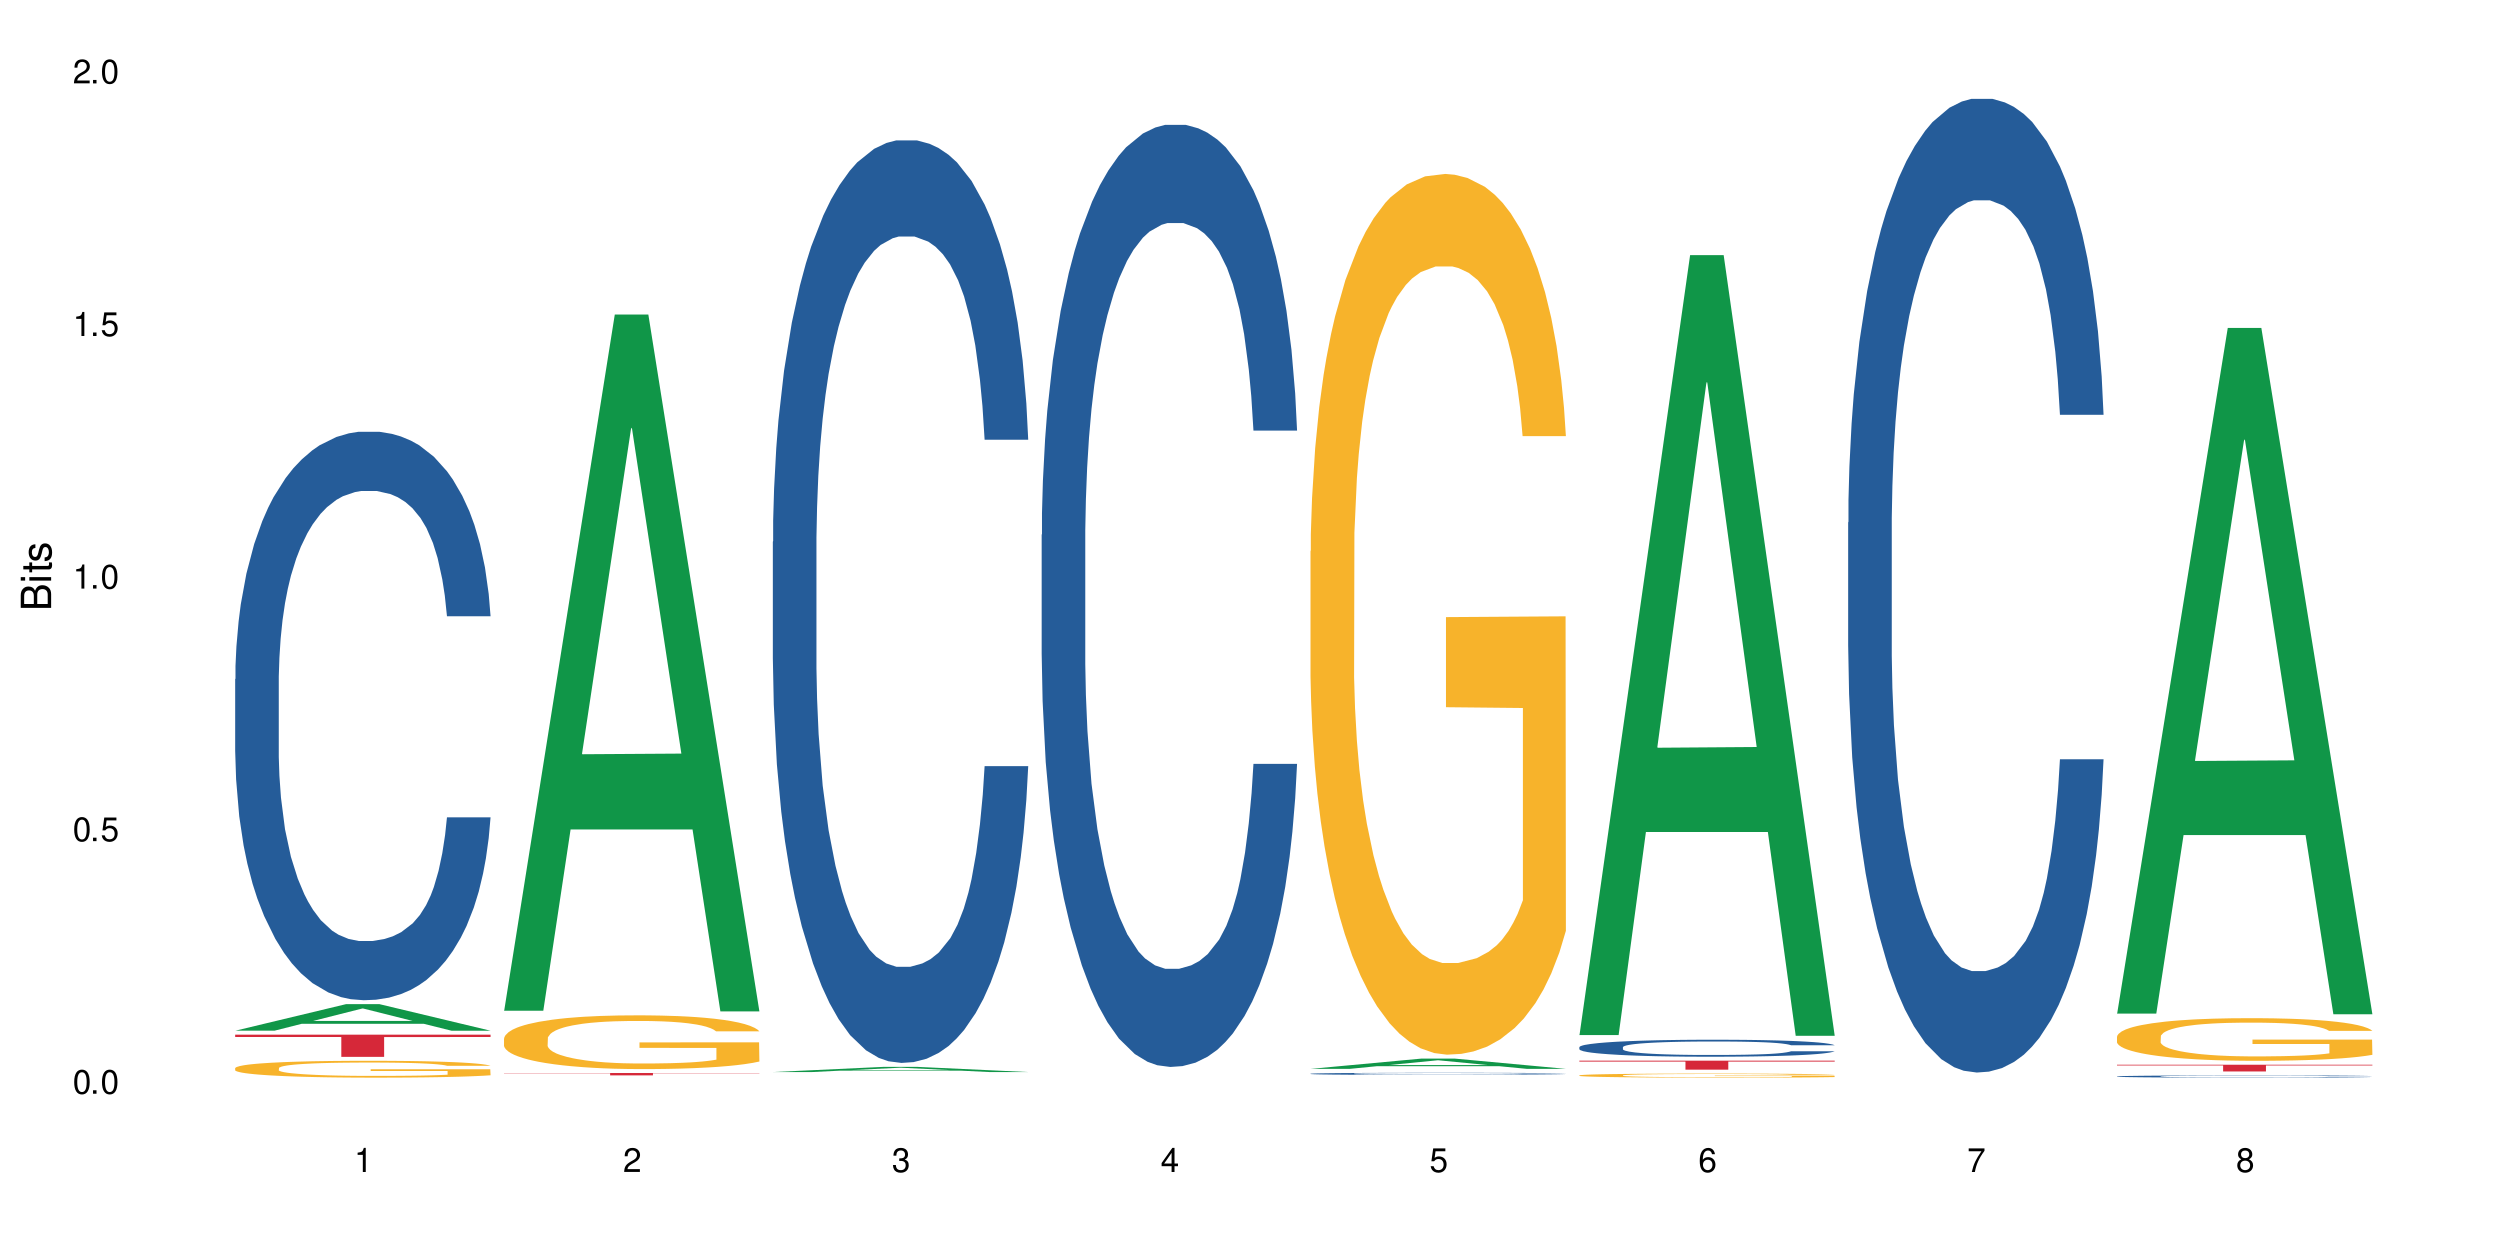 <?xml version="1.0" encoding="UTF-8"?>
<svg xmlns="http://www.w3.org/2000/svg" xmlns:xlink="http://www.w3.org/1999/xlink" width="720" height="360" viewBox="0 0 720 360">
<defs>
<g>
<g id="glyph-0-0">
</g>
<g id="glyph-0-1">
<path d="M 2.641 -6.938 C 2 -6.938 1.422 -6.656 1.078 -6.172 C 0.641 -5.562 0.406 -4.641 0.406 -3.359 C 0.406 -1.016 1.188 0.219 2.641 0.219 C 4.078 0.219 4.859 -1.016 4.859 -3.297 C 4.859 -4.641 4.656 -5.547 4.203 -6.172 C 3.844 -6.656 3.281 -6.938 2.641 -6.938 Z M 2.641 -6.188 C 3.547 -6.188 4 -5.25 4 -3.375 C 4 -1.406 3.562 -0.484 2.625 -0.484 C 1.734 -0.484 1.281 -1.438 1.281 -3.344 C 1.281 -5.25 1.734 -6.188 2.641 -6.188 Z M 2.641 -6.188 "/>
</g>
<g id="glyph-0-2">
<path d="M 1.828 -1 L 0.828 -1 L 0.828 0 L 1.828 0 Z M 1.828 -1 "/>
</g>
<g id="glyph-0-3">
<path d="M 4.562 -6.797 L 1.062 -6.797 L 0.547 -3.094 L 1.328 -3.094 C 1.719 -3.562 2.047 -3.734 2.578 -3.734 C 3.484 -3.734 4.062 -3.109 4.062 -2.094 C 4.062 -1.125 3.484 -0.531 2.578 -0.531 C 1.828 -0.531 1.375 -0.906 1.188 -1.672 L 0.328 -1.672 C 0.453 -1.109 0.547 -0.844 0.75 -0.594 C 1.125 -0.078 1.828 0.219 2.594 0.219 C 3.969 0.219 4.922 -0.781 4.922 -2.219 C 4.922 -3.562 4.031 -4.484 2.719 -4.484 C 2.25 -4.484 1.859 -4.359 1.469 -4.062 L 1.734 -5.969 L 4.562 -5.969 Z M 4.562 -6.797 "/>
</g>
<g id="glyph-0-4">
<path d="M 2.484 -4.938 L 2.484 0 L 3.328 0 L 3.328 -6.938 L 2.766 -6.938 C 2.469 -5.875 2.281 -5.734 0.984 -5.562 L 0.984 -4.938 Z M 2.484 -4.938 "/>
</g>
<g id="glyph-0-5">
<path d="M 4.859 -0.828 L 1.281 -0.828 C 1.359 -1.406 1.672 -1.781 2.5 -2.281 L 3.469 -2.828 C 4.406 -3.344 4.906 -4.062 4.906 -4.906 C 4.906 -5.484 4.672 -6.031 4.266 -6.406 C 3.859 -6.766 3.375 -6.938 2.719 -6.938 C 1.859 -6.938 1.219 -6.625 0.844 -6.031 C 0.609 -5.672 0.5 -5.234 0.484 -4.531 L 1.328 -4.531 C 1.359 -5.016 1.406 -5.281 1.531 -5.516 C 1.75 -5.938 2.188 -6.203 2.703 -6.203 C 3.469 -6.203 4.031 -5.641 4.031 -4.891 C 4.031 -4.344 3.719 -3.859 3.125 -3.516 L 2.234 -3 C 0.812 -2.172 0.406 -1.531 0.328 -0.016 L 4.859 -0.016 Z M 4.859 -0.828 "/>
</g>
<g id="glyph-0-6">
<path d="M 2.125 -3.188 L 2.578 -3.188 C 3.5 -3.188 3.984 -2.766 3.984 -1.922 C 3.984 -1.062 3.469 -0.531 2.594 -0.531 C 1.656 -0.531 1.203 -1 1.156 -2.016 L 0.312 -2.016 C 0.344 -1.453 0.438 -1.094 0.609 -0.781 C 0.953 -0.109 1.625 0.219 2.547 0.219 C 3.953 0.219 4.859 -0.625 4.859 -1.938 C 4.859 -2.828 4.516 -3.297 3.703 -3.594 C 4.344 -3.844 4.656 -4.328 4.656 -5.031 C 4.656 -6.219 3.875 -6.938 2.578 -6.938 C 1.203 -6.938 0.484 -6.172 0.453 -4.703 L 1.297 -4.703 C 1.312 -5.125 1.344 -5.359 1.453 -5.578 C 1.641 -5.969 2.062 -6.203 2.594 -6.203 C 3.344 -6.203 3.797 -5.75 3.797 -5 C 3.797 -4.516 3.609 -4.219 3.25 -4.047 C 3.016 -3.953 2.703 -3.922 2.125 -3.906 Z M 2.125 -3.188 "/>
</g>
<g id="glyph-0-7">
<path d="M 3.141 -1.672 L 3.141 0 L 3.984 0 L 3.984 -1.672 L 4.984 -1.672 L 4.984 -2.438 L 3.984 -2.438 L 3.984 -6.938 L 3.359 -6.938 L 0.266 -2.578 L 0.266 -1.672 Z M 3.141 -2.438 L 1 -2.438 L 3.141 -5.5 Z M 3.141 -2.438 "/>
</g>
<g id="glyph-0-8">
<path d="M 4.781 -5.125 C 4.609 -6.266 3.891 -6.938 2.844 -6.938 C 2.094 -6.938 1.422 -6.578 1.031 -5.953 C 0.594 -5.266 0.406 -4.422 0.406 -3.172 C 0.406 -2 0.578 -1.25 0.984 -0.641 C 1.359 -0.078 1.953 0.219 2.703 0.219 C 3.984 0.219 4.922 -0.75 4.922 -2.094 C 4.922 -3.375 4.062 -4.281 2.844 -4.281 C 2.172 -4.281 1.641 -4.031 1.281 -3.516 C 1.281 -5.234 1.828 -6.188 2.797 -6.188 C 3.391 -6.188 3.797 -5.797 3.938 -5.125 Z M 2.734 -3.531 C 3.547 -3.531 4.062 -2.953 4.062 -2.031 C 4.062 -1.156 3.484 -0.531 2.703 -0.531 C 1.922 -0.531 1.328 -1.188 1.328 -2.078 C 1.328 -2.938 1.906 -3.531 2.734 -3.531 Z M 2.734 -3.531 "/>
</g>
<g id="glyph-0-9">
<path d="M 4.984 -6.797 L 0.438 -6.797 L 0.438 -5.969 L 4.109 -5.969 C 2.5 -3.656 1.828 -2.234 1.328 0 L 2.219 0 C 2.594 -2.172 3.453 -4.047 4.984 -6.094 Z M 4.984 -6.797 "/>
</g>
<g id="glyph-0-10">
<path d="M 3.75 -3.656 C 4.469 -4.094 4.688 -4.438 4.688 -5.078 C 4.688 -6.172 3.844 -6.938 2.641 -6.938 C 1.438 -6.938 0.594 -6.172 0.594 -5.094 C 0.594 -4.438 0.812 -4.094 1.516 -3.656 C 0.734 -3.266 0.359 -2.703 0.359 -1.922 C 0.359 -0.656 1.281 0.219 2.641 0.219 C 3.984 0.219 4.922 -0.656 4.922 -1.922 C 4.922 -2.703 4.531 -3.266 3.75 -3.656 Z M 2.641 -6.188 C 3.359 -6.188 3.812 -5.75 3.812 -5.062 C 3.812 -4.406 3.344 -3.984 2.641 -3.984 C 1.922 -3.984 1.453 -4.406 1.453 -5.078 C 1.453 -5.75 1.922 -6.188 2.641 -6.188 Z M 2.641 -3.266 C 3.484 -3.266 4.062 -2.719 4.062 -1.906 C 4.062 -1.078 3.484 -0.531 2.625 -0.531 C 1.797 -0.531 1.219 -1.094 1.219 -1.906 C 1.219 -2.719 1.781 -3.266 2.641 -3.266 Z M 2.641 -3.266 "/>
</g>
<g id="glyph-1-0">
</g>
<g id="glyph-1-1">
<path d="M 0 -0.953 L 0 -4.891 C 0 -5.719 -0.234 -6.344 -0.734 -6.797 C -1.188 -7.234 -1.812 -7.469 -2.5 -7.469 C -3.547 -7.469 -4.188 -7 -4.625 -5.875 C -4.984 -6.688 -5.625 -7.094 -6.531 -7.094 C -7.172 -7.094 -7.734 -6.859 -8.141 -6.391 C -8.562 -5.922 -8.75 -5.344 -8.75 -4.5 L -8.75 -0.953 Z M -4.984 -2.062 L -7.766 -2.062 L -7.766 -4.219 C -7.766 -4.844 -7.688 -5.203 -7.453 -5.5 C -7.219 -5.812 -6.859 -5.969 -6.375 -5.969 C -5.891 -5.969 -5.531 -5.812 -5.297 -5.5 C -5.062 -5.203 -4.984 -4.844 -4.984 -4.219 Z M -0.984 -2.062 L -4 -2.062 L -4 -4.781 C -4 -5.766 -3.438 -6.359 -2.484 -6.359 C -1.547 -6.359 -0.984 -5.766 -0.984 -4.781 Z M -0.984 -2.062 "/>
</g>
<g id="glyph-1-2">
<path d="M -6.281 -1.797 L -6.281 -0.797 L 0 -0.797 L 0 -1.797 Z M -8.75 -1.797 L -8.75 -0.797 L -7.484 -0.797 L -7.484 -1.797 Z M -8.75 -1.797 "/>
</g>
<g id="glyph-1-3">
<path d="M -6.281 -3.047 L -6.281 -2.016 L -8.016 -2.016 L -8.016 -1.016 L -6.281 -1.016 L -6.281 -0.172 L -5.469 -0.172 L -5.469 -1.016 L -0.719 -1.016 C -0.078 -1.016 0.281 -1.453 0.281 -2.234 C 0.281 -2.5 0.25 -2.719 0.188 -3.047 L -0.641 -3.047 C -0.609 -2.906 -0.594 -2.766 -0.594 -2.562 C -0.594 -2.141 -0.719 -2.016 -1.156 -2.016 L -5.469 -2.016 L -5.469 -3.047 Z M -6.281 -3.047 "/>
</g>
<g id="glyph-1-4">
<path d="M -4.531 -5.25 C -5.766 -5.25 -6.469 -4.422 -6.469 -2.969 C -6.469 -1.516 -5.719 -0.562 -4.547 -0.562 C -3.562 -0.562 -3.094 -1.062 -2.734 -2.562 L -2.516 -3.484 C -2.344 -4.188 -2.094 -4.469 -1.641 -4.469 C -1.047 -4.469 -0.641 -3.875 -0.641 -3 C -0.641 -2.453 -0.797 -2 -1.062 -1.75 C -1.25 -1.594 -1.422 -1.531 -1.875 -1.469 L -1.875 -0.406 C -0.422 -0.453 0.281 -1.266 0.281 -2.922 C 0.281 -4.5 -0.5 -5.516 -1.719 -5.516 C -2.656 -5.516 -3.172 -4.984 -3.469 -3.734 L -3.703 -2.766 C -3.891 -1.953 -4.156 -1.609 -4.594 -1.609 C -5.188 -1.609 -5.547 -2.125 -5.547 -2.938 C -5.547 -3.75 -5.203 -4.172 -4.531 -4.203 Z M -4.531 -5.25 "/>
</g>
</g>
</defs>
<rect x="-72" y="-36" width="864" height="432" fill="rgb(100%, 100%, 100%)" fill-opacity="1"/>
<path fill-rule="nonzero" fill="rgb(6.275%, 58.824%, 28.235%)" fill-opacity="1" d="M 67.73 296.84 L 67.809 296.832 L 99.637 289.199 L 109.301 289.199 L 141.281 296.848 L 130.047 296.848 L 122.031 294.852 L 86.906 294.852 L 79.047 296.84 L 67.73 296.84 L 90.285 294.027 L 118.809 294.02 L 104.586 290.449 L 104.43 290.441 L 104.27 290.465 L 90.207 294.02 L 90.285 294.027 Z M 67.73 296.84 "/>
<path fill-rule="nonzero" fill="rgb(14.51%, 36.078%, 60%)" fill-opacity="1" d="M 67.73 195.586 L 67.82 195.438 L 67.82 191.844 L 68.09 186.156 L 68.719 178.973 L 69.344 174.035 L 70.961 165.207 L 73.203 156.676 L 75.535 150.09 L 77.238 146.199 L 78.766 143.207 L 82.262 137.672 L 84.504 134.828 L 86.926 132.285 L 89.887 129.738 L 92.039 128.242 L 96.883 125.848 L 100.469 124.801 L 103.25 124.352 L 109.262 124.352 L 112.848 124.949 L 115.449 125.699 L 118.32 126.895 L 120.742 128.242 L 124.957 131.535 L 128.727 135.727 L 130.43 138.121 L 133.121 142.758 L 135.184 147.25 L 136.617 151.141 L 138.234 156.676 L 139.668 163.41 L 140.746 171.043 L 141.281 177.477 L 128.727 177.477 L 128.098 171.492 L 127.379 166.852 L 126.035 160.719 L 124.688 156.379 L 122.805 152.039 L 121.102 149.195 L 118.77 146.352 L 116.707 144.555 L 114.555 143.207 L 112.488 142.309 L 108.543 141.414 L 103.969 141.414 L 102.266 141.711 L 98.766 142.91 L 96.883 143.957 L 94.191 146.051 L 92.309 147.996 L 90.066 150.988 L 88.539 153.535 L 86.656 157.426 L 85.312 160.867 L 83.785 165.805 L 82.891 169.547 L 82.082 173.738 L 81.363 178.676 L 80.828 183.914 L 80.469 189.449 L 80.289 194.836 L 80.289 218.031 L 80.469 223.422 L 80.918 229.707 L 82.082 238.832 L 83.785 246.766 L 85.762 253.051 L 87.645 257.539 L 88.719 259.637 L 90.156 262.031 L 92.398 265.023 L 95.629 268.016 L 97.512 269.211 L 100.383 270.41 L 103.34 271.008 L 107.289 271.008 L 110.785 270.41 L 113.117 269.66 L 115.539 268.465 L 118.859 265.922 L 120.922 263.527 L 122.715 260.684 L 124.062 257.84 L 124.957 255.445 L 126.305 250.805 L 127.379 245.719 L 128.188 240.48 L 128.727 235.391 L 141.281 235.391 L 140.746 241.379 L 139.938 247.215 L 139.129 251.555 L 137.875 256.793 L 136.441 261.43 L 134.375 266.668 L 132.672 270.109 L 130.43 273.852 L 128.367 276.695 L 126.125 279.238 L 122.805 282.23 L 120.652 283.73 L 118.32 285.074 L 115.539 286.273 L 112.043 287.32 L 108.273 287.918 L 104.777 288.07 L 101.008 287.77 L 98.227 287.172 L 94.551 285.824 L 89.977 283.129 L 86.656 280.285 L 84.055 277.445 L 81.812 274.449 L 79.301 270.41 L 76.074 263.824 L 74.098 258.738 L 72.754 254.547 L 71.23 248.711 L 70.152 243.473 L 68.898 235.094 L 68 224.469 L 67.73 216.238 Z M 67.73 195.586 "/>
<path fill-rule="nonzero" fill="rgb(96.863%, 70.196%, 16.863%)" fill-opacity="1" d="M 67.73 307.586 L 67.82 307.582 L 67.82 307.492 L 68.18 307.293 L 69.078 307.02 L 70.242 306.793 L 71.5 306.613 L 72.305 306.52 L 73.652 306.387 L 74.816 306.289 L 77.777 306.09 L 81.543 305.902 L 83.609 305.824 L 85.941 305.75 L 89.258 305.664 L 90.785 305.633 L 95.449 305.562 L 100.738 305.52 L 106.57 305.504 L 109.262 305.508 L 112.938 305.527 L 117.961 305.574 L 120.832 305.621 L 123.074 305.664 L 125.406 305.723 L 128.277 305.812 L 130.969 305.918 L 133.121 306.023 L 135.273 306.156 L 137.066 306.297 L 138.594 306.453 L 139.938 306.641 L 140.746 306.797 L 141.281 306.953 L 128.816 306.953 L 128.098 306.797 L 127.289 306.676 L 125.945 306.531 L 124.598 306.422 L 123.254 306.34 L 120.742 306.223 L 118.59 306.152 L 115.898 306.09 L 113.297 306.051 L 110.336 306.023 L 108.543 306.016 L 103.789 306.016 L 99.484 306.047 L 96.973 306.082 L 95.18 306.117 L 92.668 306.184 L 91.141 306.238 L 90.246 306.273 L 87.555 306.41 L 85.762 306.535 L 84.773 306.617 L 83.52 306.75 L 82.621 306.871 L 81.633 307.051 L 81.098 307.184 L 80.379 307.484 L 80.289 308.281 L 80.559 308.453 L 81.098 308.633 L 81.812 308.793 L 82.891 308.961 L 83.965 309.09 L 85.852 309.262 L 87.465 309.379 L 88.719 309.453 L 91.141 309.574 L 92.129 309.613 L 94.461 309.695 L 96.883 309.758 L 99.844 309.809 L 102.086 309.836 L 105.672 309.859 L 110.246 309.859 L 115.629 309.832 L 119.039 309.797 L 121.371 309.762 L 122.895 309.73 L 124.777 309.68 L 126.125 309.637 L 127.379 309.586 L 128.906 309.512 L 128.906 308.453 L 106.75 308.445 L 106.75 307.949 L 141.195 307.945 L 141.281 309.68 L 139.398 309.801 L 137.066 309.914 L 134.824 310.004 L 132.492 310.082 L 129.176 310.164 L 126.484 310.219 L 122.355 310.281 L 118.59 310.32 L 114.645 310.348 L 111.145 310.359 L 107.02 310.363 L 103.34 310.355 L 99.395 310.328 L 96.254 310.293 L 93.383 310.25 L 90.516 310.191 L 86.926 310.098 L 84.594 310.023 L 82.172 309.93 L 79.75 309.816 L 77.598 309.699 L 76.164 309.605 L 74.727 309.5 L 73.203 309.367 L 71.766 309.215 L 70.691 309.078 L 69.703 308.922 L 68.988 308.773 L 68.27 308.574 L 67.91 308.414 L 67.73 308.277 Z M 67.73 307.586 "/>
<path fill-rule="nonzero" fill="rgb(83.922%, 15.686%, 22.353%)" fill-opacity="1" d="M 67.73 297.98 L 141.281 297.98 L 141.281 298.664 L 110.629 298.668 L 110.629 304.371 L 98.297 304.371 L 98.297 298.676 L 98.117 298.664 L 67.73 298.664 Z M 67.73 297.98 "/>
<path fill-rule="nonzero" fill="rgb(6.275%, 58.824%, 28.235%)" fill-opacity="1" d="M 145.156 291.094 L 145.234 290.906 L 177.059 90.59 L 186.723 90.59 L 218.707 291.285 L 207.469 291.285 L 199.453 238.895 L 164.328 238.895 L 156.469 291.094 L 145.156 291.094 L 167.707 217.223 L 196.23 217.035 L 182.008 123.379 L 181.852 123.191 L 181.695 123.754 L 167.629 217.035 L 167.707 217.223 Z M 145.156 291.094 "/>
<path fill-rule="nonzero" fill="rgb(96.863%, 70.196%, 16.863%)" fill-opacity="1" d="M 145.156 299.047 L 145.242 299.031 L 145.242 298.75 L 145.602 298.113 L 146.5 297.238 L 147.664 296.516 L 148.922 295.949 L 149.73 295.652 L 151.074 295.23 L 152.242 294.918 L 155.199 294.281 L 158.969 293.688 L 161.031 293.434 L 163.363 293.191 L 166.684 292.926 L 168.207 292.824 L 172.871 292.598 L 178.164 292.457 L 183.992 292.414 L 186.684 292.43 L 190.363 292.488 L 195.387 292.641 L 198.254 292.785 L 200.496 292.926 L 202.828 293.109 L 205.699 293.391 L 208.391 293.73 L 210.543 294.07 L 212.695 294.492 L 214.492 294.945 L 216.016 295.441 L 217.359 296.035 L 218.168 296.531 L 218.707 297.023 L 206.238 297.023 L 205.52 296.531 L 204.715 296.148 L 203.367 295.68 L 202.023 295.344 L 200.676 295.074 L 198.164 294.707 L 196.012 294.48 L 193.32 294.281 L 190.723 294.156 L 187.762 294.07 L 185.969 294.043 L 181.211 294.043 L 176.906 294.141 L 174.395 294.254 L 172.602 294.367 L 170.09 294.578 L 168.566 294.75 L 167.668 294.863 L 164.977 295.301 L 163.184 295.695 L 162.195 295.965 L 160.941 296.387 L 160.043 296.77 L 159.059 297.336 L 158.52 297.762 L 157.801 298.723 L 157.711 301.266 L 157.98 301.805 L 158.52 302.383 L 159.238 302.891 L 160.312 303.43 L 161.391 303.84 L 163.273 304.391 L 164.887 304.758 L 166.145 305 L 168.566 305.379 L 169.551 305.508 L 171.883 305.762 L 174.305 305.961 L 177.266 306.129 L 179.508 306.215 L 183.098 306.285 L 187.672 306.285 L 193.055 306.199 L 196.461 306.086 L 198.793 305.973 L 200.32 305.875 L 202.203 305.719 L 203.547 305.578 L 204.805 305.422 L 206.328 305.184 L 206.328 301.805 L 184.172 301.789 L 184.172 300.207 L 218.617 300.191 L 218.707 305.719 L 216.824 306.102 L 214.492 306.469 L 212.25 306.75 L 209.918 306.992 L 206.598 307.262 L 203.906 307.43 L 199.781 307.629 L 196.012 307.754 L 192.066 307.84 L 188.566 307.883 L 184.441 307.898 L 180.766 307.867 L 176.816 307.785 L 173.68 307.672 L 170.809 307.527 L 167.938 307.344 L 164.352 307.047 L 162.016 306.809 L 159.594 306.512 L 157.172 306.156 L 155.02 305.777 L 153.586 305.48 L 152.152 305.141 L 150.625 304.715 L 149.191 304.234 L 148.113 303.797 L 147.129 303.301 L 146.41 302.836 L 145.691 302.199 L 145.332 301.691 L 145.156 301.254 Z M 145.156 299.047 "/>
<path fill-rule="nonzero" fill="rgb(83.922%, 15.686%, 22.353%)" fill-opacity="1" d="M 145.156 309.027 L 218.707 309.027 L 218.707 309.102 L 188.051 309.102 L 188.051 309.707 L 175.719 309.707 L 175.719 309.102 L 145.156 309.102 Z M 145.156 309.027 "/>
<path fill-rule="nonzero" fill="rgb(6.275%, 58.824%, 28.235%)" fill-opacity="1" d="M 222.578 308.75 L 222.656 308.746 L 254.48 307.258 L 264.148 307.258 L 296.129 308.75 L 284.895 308.75 L 276.879 308.359 L 241.75 308.359 L 233.895 308.75 L 222.578 308.75 L 245.129 308.199 L 273.656 308.199 L 259.434 307.5 L 259.273 307.5 L 259.117 307.504 L 245.051 308.199 L 245.129 308.199 Z M 222.578 308.75 "/>
<path fill-rule="nonzero" fill="rgb(14.51%, 36.078%, 60%)" fill-opacity="1" d="M 222.578 156.039 L 222.668 155.797 L 222.668 149.969 L 222.938 140.738 L 223.562 129.082 L 224.191 121.066 L 225.809 106.738 L 228.051 92.895 L 230.383 82.211 L 232.086 75.895 L 233.609 71.039 L 237.109 62.051 L 239.352 57.438 L 241.773 53.309 L 244.734 49.18 L 246.887 46.75 L 251.73 42.867 L 255.316 41.164 L 258.098 40.438 L 264.109 40.438 L 267.695 41.41 L 270.297 42.625 L 273.168 44.566 L 275.59 46.75 L 279.805 52.094 L 283.57 58.895 L 285.277 62.781 L 287.969 70.309 L 290.031 77.594 L 291.465 83.91 L 293.082 92.895 L 294.516 103.824 L 295.59 116.211 L 296.129 126.652 L 283.57 126.652 L 282.945 116.938 L 282.227 109.41 L 280.883 99.453 L 279.535 92.41 L 277.652 85.367 L 275.949 80.754 L 273.617 76.137 L 271.551 73.223 L 269.398 71.039 L 267.336 69.582 L 263.391 68.125 L 258.816 68.125 L 257.109 68.609 L 253.613 70.551 L 251.73 72.25 L 249.039 75.652 L 247.156 78.809 L 244.914 83.668 L 243.387 87.797 L 241.504 94.109 L 240.16 99.695 L 238.633 107.711 L 237.738 113.781 L 236.93 120.582 L 236.211 128.594 L 235.672 137.094 L 235.316 146.082 L 235.137 154.824 L 235.137 192.469 L 235.316 201.211 L 235.762 211.41 L 236.93 226.227 L 238.633 239.098 L 240.605 249.297 L 242.492 256.582 L 243.566 259.984 L 245.004 263.867 L 247.246 268.727 L 250.473 273.582 L 252.355 275.527 L 255.227 277.469 L 258.188 278.441 L 262.133 278.441 L 265.633 277.469 L 267.965 276.254 L 270.387 274.312 L 273.707 270.184 L 275.77 266.297 L 277.562 261.684 L 278.906 257.066 L 279.805 253.184 L 281.148 245.652 L 282.227 237.395 L 283.035 228.895 L 283.57 220.641 L 296.129 220.641 L 295.59 230.355 L 294.785 239.824 L 293.977 246.867 L 292.723 255.367 L 291.285 262.898 L 289.223 271.398 L 287.52 276.984 L 285.277 283.055 L 283.215 287.668 L 280.973 291.797 L 277.652 296.652 L 275.5 299.082 L 273.168 301.27 L 270.387 303.211 L 266.887 304.91 L 263.121 305.883 L 259.621 306.125 L 255.855 305.641 L 253.074 304.668 L 249.398 302.484 L 244.824 298.113 L 241.504 293.496 L 238.902 288.883 L 236.66 284.027 L 234.148 277.469 L 230.918 266.781 L 228.945 258.523 L 227.602 251.727 L 226.074 242.254 L 225 233.754 L 223.742 220.152 L 222.848 202.91 L 222.578 189.555 Z M 222.578 156.039 "/>
<path fill-rule="nonzero" fill="rgb(14.51%, 36.078%, 60%)" fill-opacity="1" d="M 300 154.02 L 300.09 153.773 L 300.09 147.82 L 300.359 138.395 L 300.988 126.492 L 301.617 118.309 L 303.23 103.676 L 305.473 89.539 L 307.805 78.625 L 309.508 72.18 L 311.035 67.219 L 314.531 58.043 L 316.773 53.328 L 319.195 49.113 L 322.156 44.898 L 324.309 42.418 L 329.152 38.449 L 332.742 36.715 L 335.52 35.969 L 341.531 35.969 L 345.117 36.961 L 347.719 38.203 L 350.59 40.184 L 353.012 42.418 L 357.227 47.875 L 360.996 54.816 L 362.699 58.785 L 365.391 66.473 L 367.453 73.914 L 368.891 80.363 L 370.504 89.539 L 371.938 100.699 L 373.016 113.348 L 373.555 124.012 L 360.996 124.012 L 360.367 114.09 L 359.648 106.402 L 358.305 96.234 L 356.961 89.043 L 355.074 81.852 L 353.371 77.137 L 351.039 72.426 L 348.977 69.449 L 346.824 67.219 L 344.762 65.73 L 340.812 64.242 L 336.238 64.242 L 334.535 64.738 L 331.035 66.723 L 329.152 68.457 L 326.461 71.93 L 324.578 75.152 L 322.336 80.113 L 320.812 84.332 L 318.926 90.777 L 317.582 96.484 L 316.059 104.668 L 315.16 110.867 L 314.352 117.812 L 313.637 125.996 L 313.098 134.676 L 312.738 143.852 L 312.559 152.781 L 312.559 191.219 L 312.738 200.148 L 313.188 210.566 L 314.352 225.691 L 316.059 238.836 L 318.031 249.254 L 319.914 256.695 L 320.992 260.164 L 322.426 264.133 L 324.668 269.094 L 327.898 274.055 L 329.781 276.039 L 332.652 278.023 L 335.609 279.016 L 339.559 279.016 L 343.055 278.023 L 345.387 276.781 L 347.809 274.797 L 351.129 270.582 L 353.191 266.613 L 354.984 261.902 L 356.332 257.191 L 357.227 253.223 L 358.574 245.535 L 359.648 237.102 L 360.457 228.422 L 360.996 219.988 L 373.555 219.988 L 373.016 229.91 L 372.207 239.582 L 371.402 246.773 L 370.145 255.453 L 368.711 263.141 L 366.645 271.82 L 364.941 277.527 L 362.699 283.727 L 360.637 288.438 L 358.395 292.656 L 355.074 297.613 L 352.922 300.094 L 350.59 302.328 L 347.809 304.312 L 344.312 306.047 L 340.543 307.039 L 337.047 307.285 L 333.277 306.789 L 330.5 305.797 L 326.82 303.566 L 322.246 299.102 L 318.926 294.391 L 316.324 289.68 L 314.082 284.719 L 311.57 278.023 L 308.344 267.109 L 306.371 258.68 L 305.023 251.734 L 303.5 242.062 L 302.422 233.383 L 301.168 219.492 L 300.27 201.883 L 300 188.246 Z M 300 154.02 "/>
<path fill-rule="nonzero" fill="rgb(6.275%, 58.824%, 28.235%)" fill-opacity="1" d="M 377.426 307.832 L 377.504 307.828 L 409.328 304.879 L 418.992 304.879 L 450.977 307.832 L 439.738 307.832 L 431.723 307.062 L 396.598 307.062 L 388.738 307.832 L 377.426 307.832 L 399.977 306.742 L 428.504 306.742 L 414.277 305.363 L 414.121 305.359 L 413.965 305.367 L 399.898 306.742 L 399.977 306.742 Z M 377.426 307.832 "/>
<path fill-rule="nonzero" fill="rgb(14.51%, 36.078%, 60%)" fill-opacity="1" d="M 377.426 309.234 L 377.516 309.234 L 377.516 309.223 L 377.781 309.199 L 378.41 309.172 L 379.039 309.152 L 380.652 309.121 L 382.895 309.09 L 385.227 309.062 L 386.934 309.047 L 388.457 309.039 L 391.957 309.016 L 394.199 309.004 L 396.621 308.996 L 399.578 308.988 L 401.734 308.98 L 406.574 308.973 L 410.164 308.969 L 412.945 308.965 L 418.953 308.965 L 422.543 308.969 L 425.145 308.973 L 428.016 308.977 L 430.438 308.98 L 434.652 308.992 L 438.418 309.008 L 440.125 309.02 L 442.812 309.035 L 444.879 309.051 L 446.312 309.066 L 447.926 309.09 L 449.363 309.113 L 450.438 309.145 L 450.977 309.168 L 438.418 309.168 L 437.789 309.145 L 437.074 309.125 L 435.727 309.105 L 434.383 309.086 L 432.5 309.07 L 430.793 309.059 L 428.461 309.051 L 426.398 309.043 L 424.246 309.039 L 422.184 309.035 L 418.238 309.031 L 411.957 309.031 L 408.461 309.035 L 406.574 309.039 L 403.887 309.047 L 402 309.055 L 399.758 309.066 L 398.234 309.078 L 396.352 309.09 L 395.004 309.105 L 393.48 309.121 L 392.582 309.137 L 391.777 309.152 L 391.059 309.172 L 390.52 309.191 L 390.16 309.211 L 389.98 309.234 L 389.98 309.32 L 390.16 309.34 L 390.609 309.363 L 391.777 309.398 L 393.48 309.43 L 395.453 309.453 L 397.336 309.469 L 398.414 309.477 L 399.848 309.488 L 402.09 309.5 L 405.32 309.508 L 407.203 309.516 L 410.074 309.52 L 420.48 309.52 L 422.812 309.516 L 425.234 309.512 L 428.551 309.5 L 430.613 309.492 L 432.41 309.48 L 433.754 309.473 L 434.652 309.461 L 435.996 309.445 L 437.074 309.426 L 437.879 309.406 L 438.418 309.387 L 450.977 309.387 L 450.438 309.41 L 449.633 309.43 L 448.824 309.449 L 447.566 309.469 L 446.133 309.484 L 444.07 309.504 L 442.367 309.52 L 440.125 309.531 L 438.059 309.543 L 435.816 309.551 L 432.5 309.562 L 430.348 309.57 L 428.016 309.574 L 425.234 309.578 L 421.734 309.582 L 417.969 309.586 L 410.703 309.586 L 407.922 309.582 L 404.242 309.578 L 399.668 309.566 L 396.352 309.555 L 393.75 309.547 L 391.508 309.535 L 388.996 309.52 L 385.766 309.492 L 383.793 309.477 L 382.449 309.457 L 380.922 309.438 L 379.848 309.418 L 378.59 309.387 L 377.695 309.344 L 377.426 309.312 Z M 377.426 309.234 "/>
<path fill-rule="nonzero" fill="rgb(96.863%, 70.196%, 16.863%)" fill-opacity="1" d="M 377.426 158.738 L 377.516 158.504 L 377.516 153.871 L 377.871 143.449 L 378.77 129.086 L 379.938 117.273 L 381.191 108.008 L 382 103.141 L 383.344 96.191 L 384.512 91.098 L 387.469 80.672 L 391.238 70.945 L 393.301 66.773 L 395.633 62.836 L 398.953 58.434 L 400.477 56.812 L 405.141 53.105 L 410.434 50.789 L 416.262 50.094 L 418.953 50.328 L 422.633 51.254 L 427.656 53.801 L 430.527 56.117 L 432.77 58.434 L 435.102 61.445 L 437.969 66.078 L 440.66 71.637 L 442.812 77.199 L 444.969 84.148 L 446.762 91.559 L 448.285 99.668 L 449.633 109.395 L 450.438 117.504 L 450.977 125.613 L 438.508 125.613 L 437.789 117.504 L 436.984 111.25 L 435.637 103.605 L 434.293 98.047 L 432.949 93.645 L 430.438 87.621 L 428.281 83.914 L 425.594 80.672 L 422.992 78.586 L 420.031 77.199 L 418.238 76.734 L 413.484 76.734 L 409.176 78.355 L 406.664 80.211 L 404.871 82.062 L 402.359 85.535 L 400.836 88.316 L 399.938 90.172 L 397.246 97.352 L 395.453 103.836 L 394.469 108.238 L 393.211 115.188 L 392.312 121.441 L 391.328 130.707 L 390.789 137.656 L 390.07 153.41 L 389.98 195.105 L 390.25 203.906 L 390.789 213.406 L 391.508 221.746 L 392.582 230.547 L 393.66 237.266 L 395.543 246.297 L 397.156 252.32 L 398.414 256.258 L 400.836 262.516 L 401.82 264.598 L 404.156 268.77 L 406.574 272.012 L 409.535 274.789 L 411.777 276.18 L 415.367 277.34 L 419.941 277.34 L 425.324 275.949 L 428.73 274.098 L 431.062 272.242 L 432.59 270.621 L 434.473 268.074 L 435.816 265.758 L 437.074 263.207 L 438.598 259.27 L 438.598 203.906 L 416.441 203.676 L 416.441 177.73 L 450.887 177.5 L 450.977 268.074 L 449.094 274.328 L 446.762 280.352 L 444.52 284.984 L 442.188 288.922 L 438.867 293.324 L 436.176 296.102 L 432.051 299.344 L 428.281 301.43 L 424.336 302.82 L 420.84 303.516 L 416.711 303.746 L 413.035 303.281 L 409.086 301.895 L 405.949 300.039 L 403.078 297.723 L 400.207 294.711 L 396.621 289.848 L 394.289 285.91 L 391.867 281.047 L 389.445 275.254 L 387.293 269 L 385.855 264.137 L 384.422 258.574 L 382.895 251.625 L 381.461 243.75 L 380.383 236.57 L 379.398 228.461 L 378.68 220.816 L 377.961 210.395 L 377.605 202.055 L 377.426 194.875 Z M 377.426 158.738 "/>
<path fill-rule="nonzero" fill="rgb(6.275%, 58.824%, 28.235%)" fill-opacity="1" d="M 454.848 298.102 L 454.926 297.891 L 486.75 73.484 L 496.418 73.484 L 528.398 298.312 L 517.164 298.312 L 509.148 239.625 L 474.023 239.625 L 466.164 298.102 L 454.848 298.102 L 477.402 215.348 L 505.926 215.137 L 491.703 110.215 L 491.547 110.004 L 491.387 110.641 L 477.32 215.137 L 477.402 215.348 Z M 454.848 298.102 "/>
<path fill-rule="nonzero" fill="rgb(14.51%, 36.078%, 60%)" fill-opacity="1" d="M 454.848 301.574 L 454.938 301.57 L 454.938 301.461 L 455.207 301.293 L 455.836 301.078 L 456.461 300.93 L 458.078 300.668 L 460.32 300.41 L 462.652 300.215 L 464.355 300.098 L 465.879 300.008 L 469.379 299.844 L 471.621 299.758 L 474.043 299.684 L 477.004 299.605 L 479.156 299.562 L 484 299.488 L 487.586 299.457 L 490.367 299.445 L 496.379 299.445 L 499.965 299.465 L 502.566 299.484 L 505.438 299.52 L 507.859 299.562 L 512.074 299.66 L 515.844 299.785 L 517.547 299.855 L 520.238 299.996 L 522.301 300.129 L 523.734 300.246 L 525.352 300.41 L 526.785 300.613 L 527.863 300.84 L 528.398 301.031 L 515.844 301.031 L 515.215 300.855 L 514.496 300.715 L 513.152 300.531 L 511.805 300.402 L 509.922 300.273 L 508.219 300.188 L 505.887 300.102 L 503.824 300.051 L 501.672 300.008 L 499.605 299.98 L 495.66 299.953 L 491.086 299.953 L 489.383 299.965 L 485.883 300 L 484 300.031 L 481.309 300.094 L 479.426 300.152 L 477.184 300.242 L 475.656 300.316 L 473.773 300.434 L 472.43 300.535 L 470.902 300.684 L 470.008 300.797 L 469.199 300.922 L 468.48 301.07 L 467.945 301.227 L 467.586 301.391 L 467.406 301.551 L 467.406 302.246 L 467.586 302.406 L 468.035 302.594 L 469.199 302.867 L 470.902 303.105 L 472.879 303.293 L 474.762 303.426 L 475.836 303.488 L 477.273 303.559 L 479.516 303.648 L 482.742 303.738 L 484.629 303.773 L 487.496 303.812 L 490.457 303.828 L 494.406 303.828 L 497.902 303.812 L 500.234 303.789 L 502.656 303.754 L 505.977 303.676 L 508.039 303.605 L 509.832 303.52 L 511.18 303.434 L 512.074 303.363 L 513.422 303.227 L 514.496 303.074 L 515.305 302.918 L 515.844 302.766 L 528.398 302.766 L 527.863 302.941 L 527.055 303.117 L 526.246 303.246 L 524.992 303.402 L 523.555 303.543 L 521.492 303.699 L 519.789 303.801 L 517.547 303.914 L 515.484 304 L 513.242 304.074 L 509.922 304.164 L 507.77 304.207 L 505.438 304.25 L 502.656 304.285 L 499.16 304.316 L 495.391 304.336 L 491.895 304.34 L 488.125 304.328 L 485.344 304.312 L 481.668 304.27 L 477.094 304.191 L 473.773 304.105 L 471.172 304.02 L 468.93 303.93 L 466.418 303.812 L 463.191 303.613 L 461.215 303.461 L 459.871 303.336 L 458.348 303.164 L 457.27 303.004 L 456.016 302.754 L 455.117 302.438 L 454.848 302.191 Z M 454.848 301.574 "/>
<path fill-rule="nonzero" fill="rgb(96.863%, 70.196%, 16.863%)" fill-opacity="1" d="M 454.848 309.695 L 454.938 309.691 L 454.938 309.672 L 455.297 309.625 L 456.191 309.559 L 457.359 309.504 L 458.613 309.461 L 459.422 309.438 L 460.77 309.406 L 461.934 309.383 L 464.895 309.332 L 468.66 309.289 L 470.723 309.27 L 473.055 309.25 L 476.375 309.23 L 477.898 309.223 L 482.562 309.207 L 487.855 309.195 L 493.688 309.191 L 496.379 309.195 L 500.055 309.199 L 505.078 309.211 L 507.949 309.219 L 510.191 309.23 L 512.523 309.246 L 515.395 309.266 L 518.086 309.293 L 520.238 309.316 L 522.391 309.352 L 524.184 309.383 L 525.711 309.422 L 527.055 309.465 L 527.863 309.504 L 528.398 309.543 L 515.934 309.543 L 515.215 309.504 L 514.406 309.477 L 513.062 309.441 L 511.715 309.414 L 510.371 309.395 L 507.859 309.367 L 505.707 309.348 L 503.016 309.332 L 500.414 309.324 L 497.453 309.316 L 490.906 309.316 L 486.602 309.324 L 484.09 309.332 L 482.297 309.34 L 479.785 309.355 L 478.258 309.367 L 477.363 309.379 L 474.672 309.41 L 472.879 309.441 L 471.891 309.461 L 470.633 309.492 L 469.738 309.523 L 468.75 309.566 L 468.211 309.598 L 467.496 309.668 L 467.406 309.863 L 467.676 309.902 L 468.211 309.945 L 468.93 309.984 L 470.008 310.027 L 471.082 310.059 L 472.965 310.098 L 474.582 310.125 L 475.836 310.145 L 478.258 310.172 L 479.246 310.184 L 481.578 310.203 L 484 310.219 L 486.961 310.23 L 489.203 310.238 L 492.789 310.242 L 497.363 310.242 L 502.746 310.234 L 506.156 310.227 L 508.488 310.219 L 510.012 310.211 L 511.895 310.199 L 513.242 310.188 L 514.496 310.176 L 516.023 310.16 L 516.023 309.902 L 493.867 309.902 L 493.867 309.781 L 528.309 309.781 L 528.398 310.199 L 526.516 310.227 L 524.184 310.258 L 521.941 310.277 L 519.609 310.297 L 516.289 310.316 L 513.602 310.328 L 509.473 310.344 L 505.707 310.352 L 501.758 310.359 L 498.262 310.363 L 490.457 310.363 L 486.512 310.355 L 483.371 310.348 L 480.5 310.336 L 477.633 310.324 L 474.043 310.301 L 471.711 310.281 L 466.867 310.234 L 464.715 310.203 L 463.281 310.18 L 461.844 310.156 L 460.32 310.125 L 458.883 310.086 L 457.809 310.055 L 456.82 310.016 L 456.102 309.98 L 455.387 309.934 L 455.027 309.895 L 454.848 309.859 Z M 454.848 309.695 "/>
<path fill-rule="nonzero" fill="rgb(83.922%, 15.686%, 22.353%)" fill-opacity="1" d="M 454.848 305.469 L 528.398 305.469 L 528.398 305.746 L 497.746 305.75 L 497.746 308.059 L 485.414 308.059 L 485.414 305.754 L 485.234 305.746 L 454.848 305.746 Z M 454.848 305.469 "/>
<path fill-rule="nonzero" fill="rgb(14.51%, 36.078%, 60%)" fill-opacity="1" d="M 532.27 150.48 L 532.359 150.223 L 532.359 144.07 L 532.629 134.328 L 533.258 122.027 L 533.887 113.566 L 535.5 98.445 L 537.742 83.832 L 540.074 72.555 L 541.777 65.891 L 543.305 60.766 L 546.801 51.281 L 549.043 46.41 L 551.465 42.051 L 554.426 37.695 L 556.578 35.133 L 561.422 31.031 L 565.012 29.234 L 567.793 28.465 L 573.801 28.465 L 577.391 29.492 L 579.992 30.773 L 582.859 32.824 L 585.281 35.133 L 589.5 40.77 L 593.266 47.949 L 594.969 52.051 L 597.66 59.996 L 599.723 67.684 L 601.16 74.348 L 602.773 83.832 L 604.207 95.367 L 605.285 108.441 L 605.824 119.465 L 593.266 119.465 L 592.637 109.211 L 591.922 101.266 L 590.574 90.754 L 589.23 83.32 L 587.344 75.887 L 585.641 71.016 L 583.309 66.148 L 581.246 63.07 L 579.094 60.766 L 577.031 59.227 L 573.082 57.688 L 568.508 57.688 L 566.805 58.199 L 563.305 60.25 L 561.422 62.047 L 558.73 65.633 L 556.848 68.965 L 554.605 74.094 L 553.082 78.449 L 551.199 85.113 L 549.852 91.012 L 548.328 99.469 L 547.43 105.879 L 546.621 113.055 L 545.906 121.512 L 545.367 130.484 L 545.008 139.969 L 544.828 149.195 L 544.828 188.926 L 545.008 198.156 L 545.457 208.922 L 546.621 224.559 L 548.328 238.145 L 550.301 248.91 L 552.184 256.598 L 553.262 260.188 L 554.695 264.289 L 556.938 269.414 L 560.168 274.543 L 562.051 276.59 L 564.922 278.641 L 567.883 279.668 L 571.828 279.668 L 575.324 278.641 L 577.656 277.359 L 580.078 275.309 L 583.398 270.953 L 585.461 266.852 L 587.254 261.98 L 588.602 257.109 L 589.5 253.008 L 590.844 245.062 L 591.922 236.348 L 592.727 227.375 L 593.266 218.66 L 605.824 218.66 L 605.285 228.914 L 604.477 238.91 L 603.672 246.344 L 602.414 255.316 L 600.98 263.262 L 598.918 272.234 L 597.211 278.129 L 594.969 284.539 L 592.906 289.406 L 590.664 293.766 L 587.344 298.891 L 585.191 301.457 L 582.859 303.762 L 580.078 305.812 L 576.582 307.605 L 572.816 308.633 L 569.316 308.891 L 565.551 308.375 L 562.77 307.352 L 559.09 305.043 L 554.516 300.43 L 551.199 295.559 L 548.598 290.691 L 546.355 285.562 L 543.844 278.641 L 540.613 267.363 L 538.641 258.648 L 537.293 251.473 L 535.77 241.477 L 534.691 232.504 L 533.438 218.148 L 532.539 199.949 L 532.27 185.852 Z M 532.27 150.48 "/>
<path fill-rule="nonzero" fill="rgb(6.275%, 58.824%, 28.235%)" fill-opacity="1" d="M 609.695 291.914 L 609.773 291.73 L 641.598 94.438 L 651.266 94.438 L 683.246 292.102 L 672.008 292.102 L 663.996 240.504 L 628.867 240.504 L 621.012 291.914 L 609.695 291.914 L 632.246 219.16 L 660.773 218.973 L 646.551 126.73 L 646.391 126.547 L 646.234 127.102 L 632.168 218.973 L 632.246 219.16 Z M 609.695 291.914 "/>
<path fill-rule="nonzero" fill="rgb(14.51%, 36.078%, 60%)" fill-opacity="1" d="M 609.695 310 L 609.785 310 L 609.785 309.984 L 610.055 309.961 L 610.68 309.934 L 611.309 309.914 L 612.922 309.879 L 615.164 309.848 L 617.5 309.82 L 619.203 309.805 L 620.727 309.793 L 624.227 309.77 L 626.469 309.762 L 628.891 309.75 L 631.852 309.738 L 634.004 309.734 L 638.848 309.723 L 642.434 309.719 L 651.223 309.719 L 654.812 309.723 L 657.414 309.723 L 660.285 309.727 L 662.707 309.734 L 666.922 309.746 L 670.688 309.762 L 672.395 309.773 L 675.086 309.793 L 677.148 309.809 L 678.582 309.824 L 680.195 309.848 L 681.633 309.871 L 682.707 309.902 L 683.246 309.93 L 670.688 309.93 L 670.062 309.906 L 669.344 309.887 L 667.996 309.863 L 666.652 309.844 L 664.77 309.828 L 663.066 309.816 L 660.734 309.805 L 658.668 309.797 L 656.516 309.793 L 654.453 309.789 L 650.508 309.785 L 644.227 309.785 L 640.73 309.793 L 638.848 309.797 L 636.156 309.805 L 634.273 309.812 L 632.027 309.824 L 630.504 309.832 L 628.621 309.848 L 627.273 309.863 L 625.75 309.883 L 624.852 309.898 L 624.047 309.914 L 623.328 309.934 L 622.789 309.953 L 622.43 309.977 L 622.254 309.996 L 622.254 310.09 L 622.43 310.109 L 622.879 310.133 L 624.047 310.172 L 625.75 310.203 L 627.723 310.227 L 629.605 310.242 L 630.684 310.254 L 632.117 310.262 L 634.363 310.273 L 637.59 310.285 L 639.473 310.289 L 642.344 310.293 L 645.305 310.297 L 649.25 310.297 L 652.75 310.293 L 655.082 310.293 L 657.504 310.285 L 660.82 310.277 L 662.887 310.266 L 664.68 310.258 L 666.023 310.246 L 666.922 310.234 L 668.266 310.219 L 669.344 310.195 L 670.152 310.176 L 670.688 310.156 L 683.246 310.156 L 682.707 310.18 L 681.902 310.203 L 681.094 310.219 L 679.84 310.242 L 678.402 310.258 L 676.34 310.281 L 674.637 310.293 L 672.395 310.309 L 670.332 310.32 L 668.086 310.328 L 664.77 310.34 L 662.617 310.348 L 660.285 310.352 L 657.504 310.355 L 654.004 310.359 L 650.238 310.363 L 642.973 310.363 L 640.191 310.359 L 636.516 310.355 L 631.941 310.344 L 628.621 310.332 L 626.02 310.324 L 623.777 310.309 L 621.266 310.293 L 618.035 310.27 L 616.062 310.25 L 614.719 310.23 L 613.191 310.207 L 612.117 310.188 L 610.859 310.156 L 609.965 310.113 L 609.695 310.082 Z M 609.695 310 "/>
<path fill-rule="nonzero" fill="rgb(96.863%, 70.196%, 16.863%)" fill-opacity="1" d="M 609.695 298.492 L 609.785 298.484 L 609.785 298.258 L 610.145 297.754 L 611.039 297.059 L 612.207 296.484 L 613.461 296.039 L 614.27 295.801 L 615.613 295.465 L 616.781 295.219 L 619.742 294.715 L 623.508 294.242 L 625.57 294.039 L 627.902 293.852 L 631.223 293.637 L 632.746 293.559 L 637.41 293.379 L 642.703 293.266 L 648.535 293.234 L 651.223 293.246 L 654.902 293.289 L 659.926 293.414 L 662.797 293.523 L 665.039 293.637 L 667.371 293.781 L 670.242 294.008 L 672.93 294.277 L 675.086 294.547 L 677.238 294.883 L 679.031 295.242 L 680.555 295.633 L 681.902 296.105 L 682.707 296.496 L 683.246 296.891 L 670.777 296.891 L 670.062 296.496 L 669.254 296.195 L 667.91 295.824 L 666.562 295.555 L 665.219 295.34 L 662.707 295.051 L 660.555 294.871 L 657.863 294.715 L 655.262 294.613 L 652.301 294.547 L 650.508 294.523 L 645.754 294.523 L 641.449 294.602 L 638.938 294.691 L 637.141 294.781 L 634.629 294.949 L 633.105 295.082 L 632.207 295.172 L 629.52 295.52 L 627.723 295.836 L 626.738 296.047 L 625.48 296.387 L 624.586 296.688 L 623.598 297.137 L 623.059 297.473 L 622.344 298.234 L 622.254 300.254 L 622.52 300.68 L 623.059 301.141 L 623.777 301.543 L 624.852 301.973 L 625.93 302.297 L 627.812 302.734 L 629.43 303.023 L 630.684 303.215 L 633.105 303.52 L 634.094 303.621 L 636.426 303.82 L 638.848 303.98 L 641.805 304.113 L 644.047 304.18 L 647.637 304.238 L 652.211 304.238 L 657.594 304.168 L 661 304.078 L 663.332 303.988 L 664.859 303.91 L 666.742 303.789 L 668.086 303.676 L 669.344 303.551 L 670.867 303.363 L 670.867 300.68 L 648.715 300.668 L 648.715 299.414 L 683.156 299.402 L 683.246 303.789 L 681.363 304.09 L 679.031 304.383 L 676.789 304.605 L 674.457 304.797 L 671.137 305.012 L 668.445 305.145 L 664.32 305.301 L 660.555 305.402 L 656.605 305.469 L 653.109 305.504 L 648.98 305.516 L 645.305 305.492 L 641.359 305.426 L 638.219 305.336 L 635.348 305.223 L 632.477 305.078 L 628.891 304.844 L 626.559 304.652 L 624.137 304.418 L 621.715 304.137 L 619.562 303.832 L 618.125 303.598 L 616.691 303.328 L 615.164 302.992 L 613.73 302.609 L 612.656 302.262 L 611.668 301.871 L 610.949 301.5 L 610.234 300.996 L 609.875 300.59 L 609.695 300.242 Z M 609.695 298.492 "/>
<path fill-rule="nonzero" fill="rgb(83.922%, 15.686%, 22.353%)" fill-opacity="1" d="M 609.695 306.648 L 683.246 306.648 L 683.246 306.855 L 652.594 306.855 L 652.594 308.586 L 640.258 308.586 L 640.258 306.859 L 640.082 306.855 L 609.695 306.855 Z M 609.695 306.648 "/>
<g fill="rgb(0%, 0%, 0%)" fill-opacity="1">
<use xlink:href="#glyph-0-1" x="20.965" y="314.993"/>
<use xlink:href="#glyph-0-2" x="25.965" y="314.993"/>
<use xlink:href="#glyph-0-1" x="28.965" y="314.993"/>
</g>
<g fill="rgb(0%, 0%, 0%)" fill-opacity="1">
<use xlink:href="#glyph-0-1" x="20.965" y="242.251"/>
<use xlink:href="#glyph-0-2" x="25.965" y="242.251"/>
<use xlink:href="#glyph-0-3" x="28.965" y="242.251"/>
</g>
<g fill="rgb(0%, 0%, 0%)" fill-opacity="1">
<use xlink:href="#glyph-0-4" x="20.965" y="169.509"/>
<use xlink:href="#glyph-0-2" x="25.965" y="169.509"/>
<use xlink:href="#glyph-0-1" x="28.965" y="169.509"/>
</g>
<g fill="rgb(0%, 0%, 0%)" fill-opacity="1">
<use xlink:href="#glyph-0-4" x="20.965" y="96.767"/>
<use xlink:href="#glyph-0-2" x="25.965" y="96.767"/>
<use xlink:href="#glyph-0-3" x="28.965" y="96.767"/>
</g>
<g fill="rgb(0%, 0%, 0%)" fill-opacity="1">
<use xlink:href="#glyph-0-5" x="20.965" y="24.024"/>
<use xlink:href="#glyph-0-2" x="25.965" y="24.024"/>
<use xlink:href="#glyph-0-1" x="28.965" y="24.024"/>
</g>
<g fill="rgb(0%, 0%, 0%)" fill-opacity="1">
<use xlink:href="#glyph-0-4" x="102.008" y="337.532"/>
</g>
<g fill="rgb(0%, 0%, 0%)" fill-opacity="1">
<use xlink:href="#glyph-0-5" x="179.43" y="337.532"/>
</g>
<g fill="rgb(0%, 0%, 0%)" fill-opacity="1">
<use xlink:href="#glyph-0-6" x="256.855" y="337.532"/>
</g>
<g fill="rgb(0%, 0%, 0%)" fill-opacity="1">
<use xlink:href="#glyph-0-7" x="334.277" y="337.532"/>
</g>
<g fill="rgb(0%, 0%, 0%)" fill-opacity="1">
<use xlink:href="#glyph-0-3" x="411.699" y="337.532"/>
</g>
<g fill="rgb(0%, 0%, 0%)" fill-opacity="1">
<use xlink:href="#glyph-0-8" x="489.125" y="337.532"/>
</g>
<g fill="rgb(0%, 0%, 0%)" fill-opacity="1">
<use xlink:href="#glyph-0-9" x="566.547" y="337.532"/>
</g>
<g fill="rgb(0%, 0%, 0%)" fill-opacity="1">
<use xlink:href="#glyph-0-10" x="643.969" y="337.532"/>
</g>
<g fill="rgb(0%, 0%, 0%)" fill-opacity="1">
<use xlink:href="#glyph-1-1" x="14.725" y="176.012"/>
<use xlink:href="#glyph-1-2" x="14.725" y="168.012"/>
<use xlink:href="#glyph-1-3" x="14.725" y="165.012"/>
<use xlink:href="#glyph-1-4" x="14.725" y="162.012"/>
</g>
</svg>

